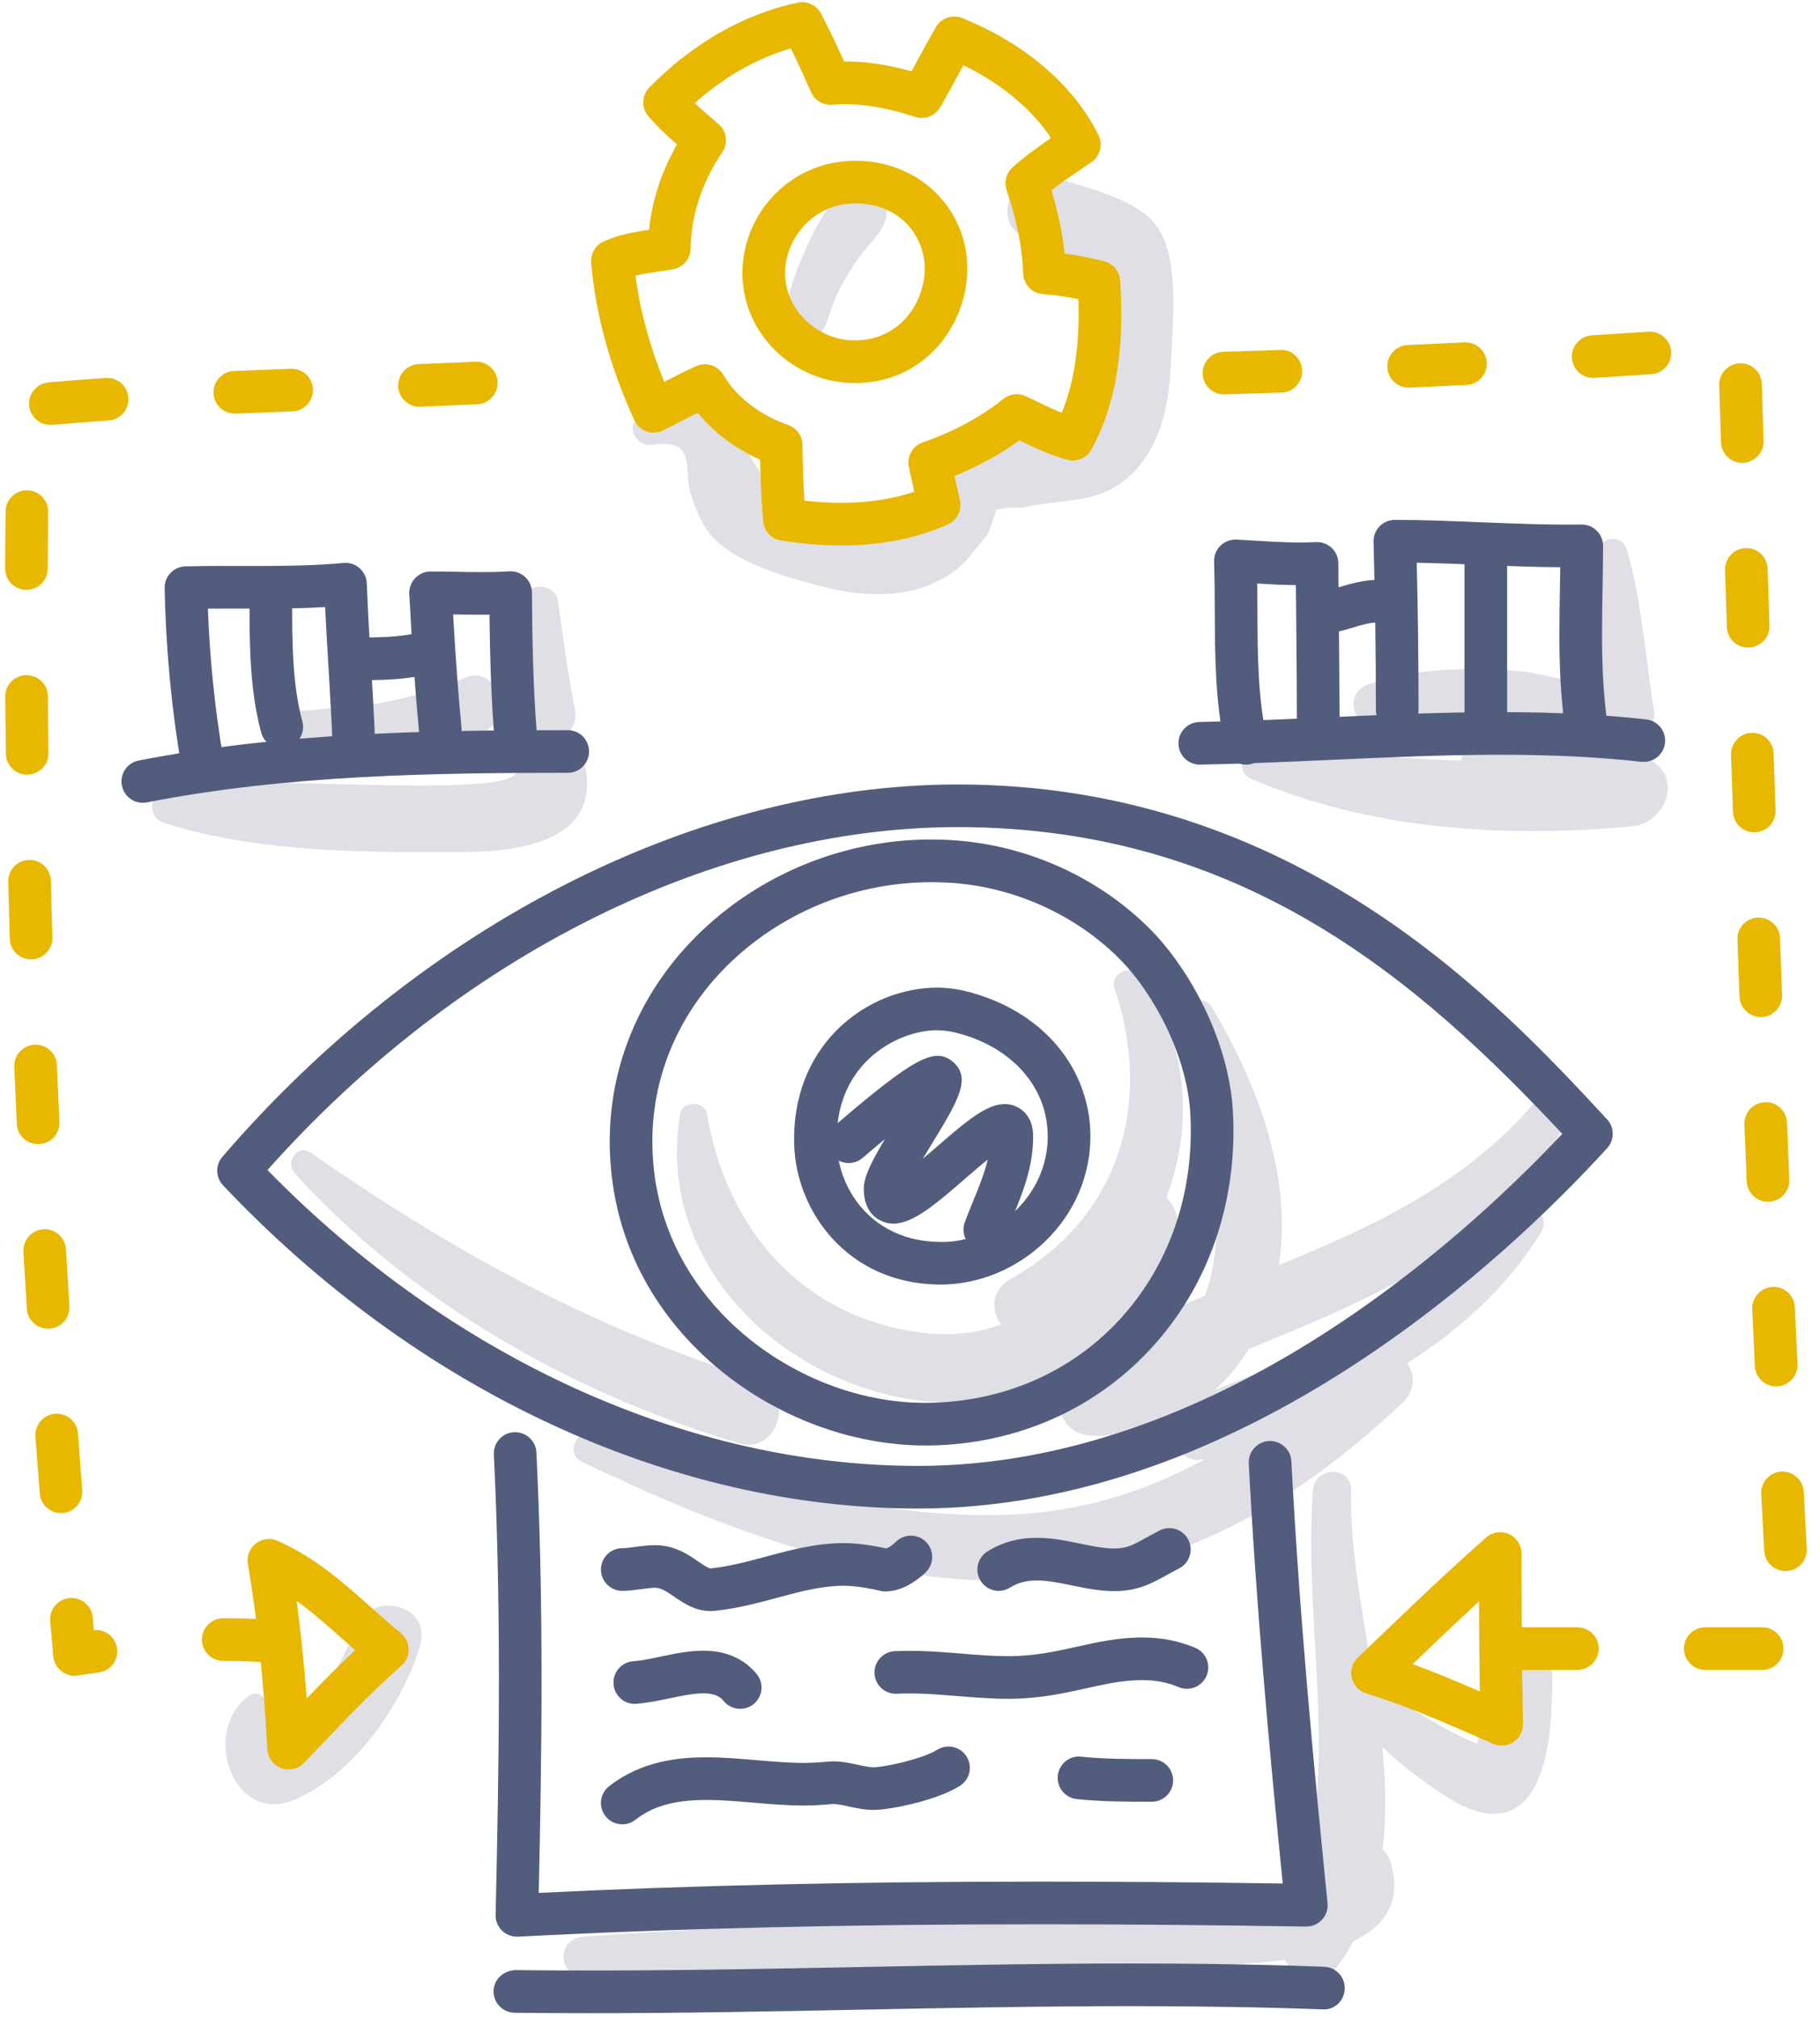 <svg width="83" height="92" viewBox="0 0 83 92" fill="none" xmlns="http://www.w3.org/2000/svg">
<path d="M53.19 54.587C54.414 51.398 54.207 47.721 52.141 44.545C51.721 43.899 50.573 44.293 50.84 45.094C52.6 50.369 51.023 55.55 46.074 58.315C45.188 58.809 45.194 59.744 45.641 60.384C44.21 60.918 42.528 60.986 40.501 60.458C35.79 59.231 33.028 55.383 32.241 50.776C32.138 50.172 31.122 50.171 31.019 50.776C30.02 56.672 34.234 61.695 39.7 63.366C45.982 65.288 51.073 62.311 53.56 56.471C53.872 55.74 53.637 55.043 53.19 54.587Z" fill="#E0DFE6"/>
<path d="M71.357 51.272C71.775 50.454 70.681 49.461 70.014 50.236C66.761 54.012 62.622 55.905 58.326 57.675C58.941 53.599 57.351 49.428 55.288 45.946C54.851 45.209 53.737 45.702 53.927 46.519C54.685 49.774 56.337 55.465 54.949 59.066C53.629 59.623 52.312 60.21 51.019 60.878C50.371 61.213 50.19 61.781 50.305 62.311C50.142 62.326 49.981 62.344 49.809 62.351C47.816 62.432 47.806 65.393 49.809 65.455C51.155 65.496 52.422 65.191 53.55 64.629C53.209 65.581 53.848 66.822 54.979 66.505C52.145 68.056 49.103 69.029 45.32 69.07C39.047 69.138 33.009 67.112 27.073 65.321C26.31 65.09 25.774 66.277 26.52 66.634C32.929 69.695 39.773 72.387 47.008 72.029C53.714 71.698 59.136 68.496 63.93 63.979C64.566 63.38 64.533 62.673 64.172 62.152C66.593 60.6 68.739 58.689 70.288 56.159C70.775 55.364 69.633 54.459 68.986 55.155C65.21 59.218 60.43 61.374 55.394 63.375C55.995 62.833 56.518 62.198 56.956 61.497C62.563 59.193 68.545 56.77 71.357 51.272Z" fill="#E0DFE6"/>
<path d="M67.682 76.373C67.677 77.146 67.646 77.924 67.539 78.691C67.533 78.739 67.442 79.136 67.368 79.487C65.889 78.934 64.659 77.97 63.234 77.323C63.068 77.248 62.897 77.231 62.737 77.253C62.254 74.067 61.556 70.875 61.615 67.937C61.638 66.81 59.957 66.833 59.878 67.937C59.444 74.039 60.997 79.931 59.403 85.771C53.55 86.957 29.176 88.023 26.529 88.301C25.449 88.415 25.396 90.001 26.529 90.025C34.472 90.185 42.431 89.835 50.369 89.579C51.851 89.531 55.513 89.78 58.608 89.341C59.028 90.25 60.33 90.61 61.104 89.502C61.335 89.172 61.538 88.835 61.724 88.494C63.156 87.799 63.95 86.684 63.418 84.899C63.345 84.652 63.212 84.457 63.048 84.304C63.243 82.784 63.197 81.214 63.039 79.627C63.524 80.132 64.074 80.577 64.646 80.993C65.58 81.672 66.85 82.658 68.052 82.687C70.773 82.754 70.788 78.212 70.785 76.373C70.781 74.376 67.693 74.373 67.682 76.373Z" fill="#E0DFE6"/>
<path d="M16.209 74.237C15.601 75.782 14.844 77.168 13.66 78.353C13.385 78.628 13.102 78.899 12.8 79.145C12.712 79.224 12.612 79.287 12.516 79.356C12.511 79.328 12.508 79.302 12.494 79.268C12.428 78.474 12.677 77.921 12.016 77.369C11.859 77.215 11.624 77.143 11.401 77.289C9.121 78.783 10.566 83.352 13.536 82.004C16.183 80.804 18.326 77.759 19.151 75.047C19.735 73.13 16.911 72.451 16.209 74.237Z" fill="#E0DFE6"/>
<path d="M34.474 62.874C26.973 60.561 20.554 56.991 14.149 52.535C13.571 52.133 12.996 52.989 13.428 53.469C18.737 59.354 26.134 63.525 33.67 65.791C35.539 66.353 36.331 63.447 34.474 62.874Z" fill="#E0DFE6"/>
<path d="M75.257 34.651C74.62 34.311 73.983 34.03 73.34 33.799C73.422 33.773 73.502 33.742 73.581 33.705C74.389 34.079 75.619 33.544 75.412 32.265C75.029 29.905 74.868 27.38 74.197 25.084C73.956 24.261 72.849 24.487 72.773 25.276C72.597 27.096 72.734 28.996 72.837 30.86C72.677 30.924 72.517 31.015 72.361 31.149C72.276 31.222 69.998 30.673 69.664 30.636C68.879 30.55 68.089 30.497 67.299 30.5C65.643 30.505 63.888 30.638 62.336 31.228C61.438 31.569 61.525 32.935 62.571 32.959C64.704 33.007 66.727 32.861 68.809 33.137C68.592 33.15 68.376 33.161 68.154 33.186C67.257 33.288 66.744 33.967 66.635 34.675C63.576 34.578 60.524 34.31 57.408 34.054C56.674 33.994 56.319 35.19 57.02 35.49C62.5 37.84 68.551 38.21 74.44 37.669C75.922 37.532 76.791 35.47 75.257 34.651Z" fill="#E0DFE6"/>
<path d="M26.615 34.664C26.467 34.118 26.046 33.791 25.564 33.66C26.019 33.443 26.346 32.975 26.207 32.274C25.888 30.663 25.685 29.028 25.443 27.404C25.29 26.38 23.618 26.632 23.648 27.648C23.698 29.298 23.789 30.954 23.76 32.605C23.75 33.185 24.055 33.542 24.452 33.7C23.907 33.897 23.499 34.36 23.593 35.074C23.812 36.747 8.316 34.846 7.152 36.212C6.767 36.664 6.909 37.33 7.496 37.518C11.773 38.886 16.858 38.877 21.299 38.84C23.965 38.818 27.572 38.21 26.615 34.664Z" fill="#E0DFE6"/>
<path d="M21.221 30.891C19.937 31.411 18.618 31.833 17.251 32.067C16.561 32.184 15.875 32.244 15.177 32.277C14.939 32.288 14.195 32.398 13.732 32.408C13.691 32.372 13.657 32.333 13.6 32.304C13.558 32.283 13.517 32.262 13.475 32.241C13.242 32.122 12.887 32.117 12.703 32.34C12.665 32.386 12.628 32.431 12.591 32.477C12.386 32.725 12.357 32.981 12.488 33.269C12.996 34.389 15.07 34.249 16.066 34.267C18.055 34.301 20.016 33.991 21.914 33.407C23.544 32.905 22.749 30.272 21.221 30.891Z" fill="#E0DFE6"/>
<path d="M52.874 10.493C51.967 9.002 49.344 8.53 47.869 8.022C46.265 7.469 45.106 10.121 46.698 10.799C48.559 11.59 49.842 11.931 50.242 14.158C50.709 16.758 50.28 19.38 47.143 19.992C46.112 20.193 44.959 19.815 43.956 20.26C42.92 20.72 43.112 21.182 42.523 21.965C40.91 24.109 38.847 24.204 36.506 23.1C34.618 22.209 34.468 20.994 33.43 19.473C32.084 17.502 31.049 18.232 29.203 19.05C28.443 19.387 29.041 20.378 29.722 20.28C31.867 19.972 31.095 21.356 31.542 22.648C31.786 23.354 32.052 24.044 32.594 24.585C33.781 25.77 36.062 26.37 37.633 26.771C39.53 27.255 41.631 27.296 43.327 26.173C44.095 25.664 44.433 25.059 45.017 24.397C45.188 24.02 45.328 23.631 45.438 23.231C45.828 23.151 46.221 23.121 46.617 23.14C48.58 22.693 50.293 23.081 51.822 21.395C53.028 20.065 53.33 18.227 53.404 16.5C53.475 14.84 53.783 11.989 52.874 10.493Z" fill="#E0DFE6"/>
<path d="M38.695 8.58C37.726 9.242 37.157 10.421 36.691 11.476C36.466 11.982 36.257 12.499 36.103 13.032C36.023 13.306 35.943 13.589 35.903 13.873C35.892 13.958 35.881 14.043 35.869 14.127C35.862 14.173 35.862 14.197 35.86 14.229C35.817 14.28 35.771 14.327 35.735 14.393C35.404 14.984 35.835 15.586 36.455 15.647C37.646 15.764 37.75 14.314 38.13 13.513C38.402 12.941 38.716 12.389 39.076 11.867C39.47 11.296 40.026 10.833 40.32 10.204C40.774 9.231 39.769 7.845 38.695 8.58Z" fill="#E0DFE6"/>
<path d="M41.87 68.772C30.578 68.772 19.025 63.402 10.173 54.039C9.83 53.677 9.817 53.114 10.142 52.737C19.292 42.108 31.828 35.763 43.676 35.763C59.146 35.763 68.346 45.693 73.288 51.028C73.632 51.399 73.634 51.971 73.293 52.343C68.786 57.284 56.7 68.772 41.87 68.772ZM12.198 53.34C20.599 61.922 31.368 66.828 41.87 66.828C55.312 66.828 66.505 56.726 71.247 51.69C64.79 44.804 56.75 37.707 43.676 37.707C32.634 37.707 20.927 43.536 12.198 53.34Z" fill="#525D7D"/>
<path d="M42.206 65.898C38.458 65.898 34.595 64.283 31.83 61.553C29.182 58.937 27.791 55.62 27.807 51.96C27.825 48.358 29.327 44.965 32.038 42.405C35.034 39.575 39.12 38.071 43.268 38.293C43.467 38.303 43.667 38.318 43.867 38.337C47.117 38.638 50.27 40.128 52.518 42.427C54.241 44.192 56.057 47.435 56.228 50.708C56.444 54.837 55.096 58.683 52.431 61.539C49.87 64.283 46.317 65.831 42.425 65.897C42.352 65.898 42.279 65.898 42.206 65.898ZM42.477 40.218C39.103 40.218 35.818 41.509 33.373 43.818C31.052 46.01 29.766 48.904 29.751 51.969C29.733 55.917 31.615 58.607 33.196 60.169C35.65 62.594 39.092 64.015 42.391 63.952C45.751 63.895 48.811 62.567 51.009 60.212C53.31 57.745 54.475 54.406 54.286 50.809C54.142 48.058 52.547 45.24 51.127 43.786C49.197 41.812 46.486 40.531 43.688 40.272C43.513 40.256 43.34 40.244 43.168 40.235C42.937 40.223 42.707 40.218 42.477 40.218Z" fill="#525D7D"/>
<path d="M42.888 58.562C42.857 58.562 42.827 58.562 42.796 58.561C38.666 58.502 36.325 55.251 36.22 52.221C36.065 47.786 39.305 45.207 42.43 45.032C42.969 45.004 43.517 45.054 44.057 45.19C46.932 45.906 48.992 47.85 49.569 50.391C49.675 50.854 49.728 51.335 49.727 51.817C49.723 53.592 49.006 55.273 47.708 56.549C46.405 57.831 44.653 58.562 42.888 58.562ZM42.726 46.968C42.663 46.968 42.601 46.969 42.54 46.973C40.781 47.071 38.038 48.565 38.163 52.153C38.239 54.339 39.864 56.575 42.824 56.617C44.103 56.666 45.386 56.105 46.344 55.163C47.269 54.254 47.779 53.064 47.782 51.813C47.782 51.477 47.746 51.143 47.673 50.822C47.262 49.011 45.734 47.611 43.586 47.077C43.298 47.004 43.01 46.968 42.726 46.968Z" fill="#525D7D"/>
<path d="M44.911 57.025C44.797 57.025 44.682 57.006 44.569 56.963C44.066 56.775 43.812 56.214 44.001 55.712C44.121 55.39 44.249 55.076 44.376 54.766C44.651 54.096 44.901 53.485 45.044 52.864C44.684 53.154 44.292 53.492 43.999 53.746C42.394 55.135 41.235 56.141 40.188 55.66C39.891 55.524 39.392 55.153 39.392 54.201C39.392 53.677 39.69 53.051 40.356 51.928C40.053 52.179 39.715 52.464 39.338 52.787C38.93 53.136 38.316 53.09 37.967 52.682C37.618 52.274 37.665 51.66 38.073 51.311C41.677 48.221 42.633 47.708 43.461 48.412C44.326 49.148 43.675 50.214 42.494 52.149C42.373 52.347 42.228 52.584 42.083 52.829C42.315 52.632 42.54 52.439 42.727 52.276C44.313 50.903 45.36 49.997 46.355 50.451C46.639 50.581 47.116 50.931 47.116 51.813C47.116 53.207 46.638 54.374 46.176 55.503C46.056 55.795 45.935 56.091 45.822 56.394C45.675 56.784 45.304 57.025 44.911 57.025Z" fill="#525D7D"/>
<path d="M23.573 88.29C23.321 88.29 23.078 88.192 22.896 88.016C22.702 87.827 22.595 87.566 22.602 87.295C22.676 84.092 22.752 80.315 22.752 76.591C22.752 72.848 22.676 69.485 22.522 66.31C22.495 65.773 22.909 65.317 23.445 65.291C23.979 65.27 24.437 65.678 24.463 66.215C24.62 69.421 24.696 72.815 24.696 76.591C24.696 79.936 24.635 83.319 24.569 86.294C31.598 85.948 39.093 85.78 47.439 85.78C50.879 85.78 54.507 85.808 58.498 85.867C57.882 79.702 57.281 73.157 56.95 66.713C56.923 66.177 57.335 65.719 57.872 65.692C58.402 65.671 58.865 66.077 58.893 66.613C59.241 73.395 59.891 80.303 60.542 86.758C60.57 87.034 60.478 87.309 60.29 87.514C60.103 87.719 59.84 87.83 59.559 87.829C55.145 87.759 51.18 87.725 47.439 87.725C38.711 87.725 30.921 87.91 23.624 88.29C23.607 88.29 23.59 88.29 23.573 88.29Z" fill="#525D7D"/>
<path d="M32.406 73.445C31.697 73.445 31.168 73.082 30.744 72.79C30.379 72.539 30.142 72.385 29.879 72.385C29.694 72.385 29.473 72.416 29.238 72.447C28.961 72.485 28.674 72.525 28.378 72.525C27.841 72.525 27.406 72.089 27.406 71.552C27.406 71.016 27.841 70.58 28.378 70.58C28.542 70.58 28.752 70.552 28.975 70.521C29.25 70.483 29.562 70.441 29.88 70.441C30.76 70.441 31.388 70.872 31.846 71.188C32.049 71.327 32.301 71.5 32.406 71.5C33.25 71.416 34.065 71.197 34.928 70.964C36.055 70.661 37.221 70.348 38.484 70.348C39.199 70.348 39.957 70.489 40.419 70.593C40.511 70.558 40.688 70.458 40.853 70.293C41.232 69.913 41.847 69.914 42.228 70.292C42.608 70.672 42.608 71.287 42.228 71.667C42.021 71.874 41.274 72.552 40.369 72.552C40.292 72.552 40.186 72.536 40.111 72.518C39.513 72.375 38.92 72.292 38.484 72.292C37.478 72.292 36.485 72.559 35.433 72.842C34.533 73.084 33.602 73.334 32.596 73.435C32.533 73.442 32.469 73.445 32.406 73.445Z" fill="#525D7D"/>
<path d="M50.829 72.538C50.153 72.538 49.505 72.405 48.878 72.276C48.312 72.16 47.778 72.05 47.281 72.05C46.806 72.05 46.418 72.154 46.061 72.377C45.605 72.662 45.005 72.523 44.721 72.068C44.436 71.612 44.574 71.013 45.03 70.728C45.7 70.31 46.437 70.106 47.281 70.106C47.975 70.106 48.633 70.241 49.27 70.373C49.825 70.487 50.35 70.595 50.828 70.595C51.388 70.595 51.724 70.407 52.282 70.096C52.474 69.989 52.674 69.877 52.893 69.768C53.373 69.528 53.957 69.722 54.197 70.203C54.437 70.683 54.242 71.268 53.762 71.507C53.571 71.603 53.397 71.701 53.23 71.793C52.573 72.159 51.895 72.538 50.829 72.538Z" fill="#525D7D"/>
<path d="M45.987 77.446C45.197 77.446 44.42 77.382 43.668 77.321C42.715 77.244 41.825 77.171 40.9 77.215C40.355 77.238 39.908 76.827 39.882 76.291C39.856 75.754 40.27 75.299 40.807 75.273C41.842 75.225 42.856 75.303 43.827 75.383C44.572 75.444 45.276 75.502 45.987 75.502C47.172 75.502 48.161 75.282 49.118 75.069C50.044 74.863 51.002 74.65 52.082 74.65C52.963 74.65 53.756 74.804 54.507 75.12C55.002 75.328 55.234 75.898 55.026 76.393C54.817 76.888 54.246 77.121 53.752 76.912C53.245 76.698 52.699 76.594 52.082 76.594C51.216 76.594 50.402 76.775 49.54 76.967C48.53 77.191 47.385 77.446 45.987 77.446Z" fill="#525D7D"/>
<path d="M33.758 77.903C33.479 77.903 33.202 77.785 33.01 77.554C32.856 77.368 32.635 77.197 32.074 77.197C31.617 77.197 31.061 77.313 30.523 77.427C30.029 77.53 29.518 77.637 29.019 77.673C28.476 77.717 28.018 77.307 27.98 76.772C27.942 76.237 28.345 75.772 28.881 75.733C29.248 75.707 29.673 75.618 30.123 75.523C30.758 75.39 31.415 75.252 32.074 75.252C33.101 75.252 33.919 75.608 34.503 76.309C34.847 76.721 34.792 77.334 34.379 77.678C34.198 77.83 33.977 77.903 33.758 77.903Z" fill="#525D7D"/>
<path d="M28.379 83.168C28.09 83.168 27.804 83.04 27.612 82.795C27.281 82.372 27.356 81.761 27.779 81.43C29.288 80.25 31.03 80.113 32.208 80.113C32.982 80.113 33.766 80.18 34.523 80.244C35.269 80.308 35.974 80.368 36.658 80.368C37.106 80.368 37.627 80.323 37.822 80.306C37.916 80.297 37.974 80.296 37.986 80.296C38.401 80.296 38.784 80.38 39.123 80.454C39.386 80.512 39.635 80.567 39.836 80.567C40.345 80.567 42.083 80.181 42.741 79.77C43.196 79.484 43.797 79.622 44.081 80.078C44.366 80.533 44.228 81.133 43.772 81.418C42.705 82.086 40.588 82.511 39.837 82.511C39.425 82.511 39.043 82.428 38.706 82.353C38.441 82.295 38.191 82.24 37.986 82.24C37.772 82.261 37.19 82.312 36.659 82.312C35.892 82.312 35.112 82.246 34.358 82.181C33.608 82.117 32.9 82.057 32.209 82.057C30.773 82.057 29.777 82.336 28.978 82.961C28.8 83.1 28.588 83.168 28.379 83.168Z" fill="#525D7D"/>
<path d="M52.527 82.138C51.384 82.138 50.304 82.138 49.111 82.018C48.577 81.965 48.187 81.489 48.24 80.954C48.294 80.419 48.77 80.022 49.305 80.084C50.401 80.194 51.386 80.194 52.527 80.194C53.064 80.194 53.499 80.629 53.499 81.166C53.499 81.703 53.064 82.138 52.527 82.138Z" fill="#525D7D"/>
<path d="M26.94 91.778C25.784 91.778 24.627 91.772 23.469 91.758C22.931 91.751 22.502 91.311 22.508 90.773C22.515 90.237 22.964 89.837 23.492 89.813C28.771 89.878 34.111 89.774 39.277 89.673C43.319 89.594 47.499 89.512 51.622 89.512C54.823 89.512 57.691 89.561 60.389 89.661C60.926 89.681 61.345 90.132 61.325 90.668C61.305 91.205 60.874 91.64 60.317 91.604C57.643 91.505 54.798 91.457 51.622 91.457C47.518 91.457 43.347 91.538 39.314 91.617C35.266 91.697 31.078 91.778 26.94 91.778Z" fill="#525D7D"/>
<path d="M6.511 36.598C6.056 36.598 5.649 36.276 5.558 35.812C5.455 35.285 5.798 34.775 6.325 34.672C12.844 33.394 19.566 33.287 25.892 33.287C26.429 33.287 26.864 33.722 26.864 34.259C26.864 34.796 26.429 35.231 25.892 35.231C19.662 35.231 13.047 35.335 6.699 36.58C6.636 36.592 6.573 36.598 6.511 36.598Z" fill="#525D7D"/>
<path d="M9.229 35.734C8.765 35.734 8.354 35.401 8.272 34.927C7.821 32.313 7.564 29.583 7.508 26.812C7.497 26.277 7.92 25.834 8.454 25.82C9.08 25.803 9.706 25.8 10.333 25.8L11.73 25.802C12.925 25.802 14.313 25.791 15.666 25.665C15.933 25.637 16.196 25.725 16.397 25.902C16.598 26.078 16.718 26.329 16.728 26.596C16.774 27.815 16.846 29.038 16.919 30.259C16.991 31.473 17.062 32.685 17.109 33.892C17.13 34.428 16.712 34.88 16.175 34.901C15.652 34.934 15.187 34.504 15.166 33.967C15.12 32.774 15.049 31.575 14.978 30.374C14.924 29.475 14.871 28.575 14.828 27.676C13.739 27.739 12.675 27.745 11.73 27.745L10.332 27.744C10.048 27.744 9.764 27.744 9.48 27.747C9.569 30.085 9.807 32.384 10.188 34.596C10.279 35.125 9.924 35.627 9.395 35.719C9.34 35.73 9.284 35.734 9.229 35.734Z" fill="#525D7D"/>
<path d="M23.531 34.735C23.03 34.735 22.605 34.351 22.563 33.843C22.395 31.826 22.341 29.816 22.323 28.024C21.85 28.03 21.317 28.021 20.81 28.013C20.761 28.011 20.712 28.011 20.664 28.009C20.775 29.966 20.898 31.627 21.046 33.171C21.097 33.706 20.705 34.18 20.17 34.231C19.639 34.28 19.161 33.891 19.11 33.355C18.935 31.518 18.793 29.523 18.665 27.078C18.651 26.811 18.747 26.55 18.931 26.357C19.114 26.163 19.369 26.054 19.636 26.054C20.073 26.054 20.459 26.061 20.845 26.068C21.636 26.082 22.433 26.098 23.224 26.046C23.489 26.031 23.754 26.123 23.95 26.305C24.146 26.488 24.258 26.744 24.26 27.012C24.27 28.999 24.306 31.345 24.501 33.681C24.546 34.217 24.148 34.686 23.613 34.731C23.585 34.733 23.558 34.735 23.531 34.735Z" fill="#525D7D"/>
<path d="M16.203 31.008C15.665 31.008 15.23 30.572 15.23 30.035C15.23 29.498 15.665 29.063 16.203 29.063C17.137 29.063 18.195 29.063 19.073 28.844C19.596 28.715 20.122 29.031 20.252 29.552C20.382 30.073 20.065 30.601 19.544 30.73C18.434 31.008 17.248 31.008 16.203 31.008Z" fill="#525D7D"/>
<path d="M12.848 34.114C12.418 34.114 12.025 33.827 11.909 33.392C11.379 31.405 11.379 29.319 11.379 27.302C11.379 26.765 11.814 26.329 12.352 26.329C12.889 26.329 13.324 26.765 13.324 27.302C13.324 29.281 13.324 31.151 13.788 32.89C13.926 33.409 13.618 33.942 13.099 34.08C13.015 34.103 12.93 34.114 12.848 34.114Z" fill="#525D7D"/>
<path d="M54.715 34.859C54.186 34.859 53.753 34.436 53.743 33.905C53.733 33.368 54.16 32.925 54.697 32.915C56.648 32.879 58.652 32.788 60.59 32.7C63.147 32.584 65.791 32.464 68.4 32.464C70.874 32.464 73.057 32.572 75.073 32.796C75.606 32.855 75.991 33.336 75.932 33.87C75.872 34.404 75.391 34.782 74.858 34.729C72.914 34.513 70.802 34.408 68.4 34.408C65.835 34.408 63.214 34.527 60.678 34.642C58.728 34.731 56.711 34.823 54.715 34.859Z" fill="#525D7D"/>
<path d="M56.826 34.859C56.381 34.859 55.978 34.551 55.878 34.098C55.417 32.022 55.408 29.909 55.399 27.866C55.396 27.114 55.393 26.36 55.368 25.604C55.359 25.333 55.464 25.07 55.657 24.879C55.85 24.688 56.111 24.59 56.386 24.601C56.697 24.615 57.008 24.634 57.318 24.653C58.251 24.709 59.121 24.763 60.009 24.713C60.274 24.701 60.535 24.793 60.729 24.976C60.923 25.158 61.034 25.412 61.035 25.678C61.041 26.608 61.05 27.546 61.059 28.483C61.074 30.014 61.089 31.544 61.089 33.039C61.089 33.576 60.654 34.011 60.117 34.011C59.579 34.011 59.144 33.576 59.144 33.039C59.144 31.551 59.13 30.027 59.115 28.502C59.109 27.893 59.103 27.283 59.098 26.676C58.503 26.67 57.911 26.636 57.335 26.602C57.34 27.021 57.342 27.44 57.344 27.858C57.353 29.888 57.361 31.805 57.776 33.677C57.893 34.201 57.563 34.72 57.038 34.837C56.967 34.851 56.896 34.859 56.826 34.859Z" fill="#525D7D"/>
<path d="M72.353 34.165C71.879 34.165 71.463 33.818 71.392 33.335C71.147 31.678 71.115 30.085 71.115 28.883C71.115 28.198 71.127 27.513 71.139 26.828C71.144 26.505 71.15 26.183 71.154 25.86C69.93 25.852 68.699 25.801 67.505 25.753C66.554 25.713 65.579 25.673 64.61 25.655C64.664 27.864 64.691 30.117 64.691 32.37C64.691 32.907 64.256 33.342 63.719 33.342C63.182 33.342 62.747 32.907 62.747 32.37C62.747 29.791 62.71 27.212 62.639 24.701C62.632 24.439 62.731 24.184 62.914 23.995C63.098 23.808 63.349 23.701 63.612 23.701C64.945 23.701 66.287 23.756 67.585 23.81C69.077 23.871 70.616 23.934 72.121 23.912C72.389 23.913 72.632 24.009 72.817 24.192C73.003 24.375 73.107 24.625 73.107 24.885C73.106 25.545 73.095 26.204 73.083 26.862C73.071 27.536 73.06 28.21 73.06 28.883C73.06 30.019 73.089 31.519 73.316 33.05C73.394 33.581 73.027 34.076 72.496 34.154C72.448 34.162 72.4 34.165 72.353 34.165Z" fill="#525D7D"/>
<path d="M67.759 33.989C67.222 33.989 66.787 33.554 66.787 33.017V25.439C66.787 24.902 67.222 24.466 67.759 24.466C68.297 24.466 68.732 24.902 68.732 25.439V33.018C68.732 33.554 68.297 33.989 67.759 33.989Z" fill="#525D7D"/>
<path d="M60.429 28.896C59.953 28.896 59.537 28.547 59.468 28.062C59.391 27.53 59.76 27.038 60.292 26.961C60.535 26.927 60.81 26.845 61.101 26.759C61.724 26.573 62.461 26.359 63.286 26.462C63.819 26.531 64.196 27.018 64.127 27.55C64.06 28.083 63.57 28.457 63.04 28.392C62.59 28.333 62.148 28.476 61.655 28.622C61.31 28.725 60.953 28.831 60.567 28.887C60.521 28.893 60.475 28.896 60.429 28.896Z" fill="#525D7D"/>
<path d="M38.362 24.868C37.491 24.868 36.567 24.79 35.616 24.638C35.175 24.567 34.839 24.204 34.802 23.759C34.731 22.922 34.686 22.018 34.663 20.956C33.522 20.447 32.533 19.7 31.819 18.811C31.607 18.918 31.393 19.03 31.172 19.145C30.862 19.307 30.551 19.469 30.238 19.621C30.003 19.737 29.73 19.752 29.484 19.663C29.237 19.576 29.036 19.391 28.927 19.152C27.823 16.741 27.161 14.326 26.959 11.977C26.924 11.567 27.151 11.179 27.525 11.009C28.21 10.697 28.913 10.578 29.598 10.476C29.739 9.135 30.172 7.813 30.871 6.584C30.422 6.191 29.972 5.775 29.566 5.295C29.241 4.912 29.262 4.345 29.613 3.986C31.576 1.983 33.916 0.645 36.379 0.12C36.804 0.028 37.242 0.234 37.444 0.623C37.788 1.285 38.121 1.976 38.496 2.807C39.459 2.782 40.466 2.95 41.568 3.25C41.693 3.026 41.814 2.801 41.936 2.576C42.178 2.13 42.42 1.684 42.68 1.237C42.923 0.818 43.437 0.642 43.885 0.825C46.758 1.988 48.962 3.881 50.094 6.153C50.31 6.587 50.174 7.113 49.776 7.388L49.33 7.691C48.846 8.021 48.381 8.337 47.951 8.677C48.253 9.678 48.453 10.642 48.547 11.556C49.101 11.631 49.688 11.746 50.345 11.907C50.757 12.008 51.056 12.365 51.084 12.788C51.118 13.312 51.136 13.821 51.136 14.302C51.136 16.805 50.69 18.83 49.773 20.492C49.555 20.886 49.094 21.081 48.66 20.958C47.892 20.744 47.177 20.406 46.486 20.075C45.613 20.71 44.622 21.254 43.529 21.701L43.776 22.811C43.876 23.263 43.643 23.723 43.22 23.91C41.785 24.546 40.15 24.868 38.362 24.868ZM36.683 22.822C38.571 23.041 40.245 22.903 41.696 22.417L41.448 21.299C41.342 20.818 41.612 20.334 42.076 20.171C43.503 19.672 44.741 19.004 45.755 18.185C46.045 17.952 46.442 17.903 46.778 18.06L47.274 18.296C47.666 18.484 48.046 18.666 48.42 18.819C48.931 17.585 49.19 16.07 49.19 14.301C49.19 14.086 49.186 13.864 49.178 13.637C48.59 13.517 48.068 13.444 47.57 13.411C47.071 13.379 46.677 12.972 46.661 12.471C46.625 11.316 46.371 10.035 45.906 8.667C45.781 8.3 45.887 7.894 46.173 7.634C46.731 7.128 47.335 6.699 47.931 6.292C47.053 4.971 45.651 3.806 43.933 2.973C43.836 3.149 43.741 3.326 43.645 3.502C43.394 3.965 43.143 4.43 42.871 4.894C42.64 5.288 42.166 5.47 41.732 5.327C40.298 4.865 39.105 4.678 37.955 4.774C37.544 4.806 37.153 4.576 36.985 4.197C36.649 3.431 36.353 2.791 36.064 2.204C34.508 2.661 33.017 3.51 31.683 4.698C31.948 4.949 32.232 5.194 32.524 5.446L32.772 5.659C33.144 5.983 33.215 6.532 32.938 6.94C32.016 8.298 31.516 9.818 31.491 11.335C31.484 11.803 31.144 12.199 30.683 12.278C30.473 12.314 30.263 12.345 30.054 12.376C29.678 12.43 29.314 12.483 28.978 12.564C29.187 14.152 29.628 15.776 30.292 17.411C30.764 17.165 31.251 16.911 31.754 16.689C32.207 16.488 32.737 16.661 32.986 17.089C33.567 18.085 34.645 18.919 35.945 19.375C36.33 19.51 36.589 19.871 36.595 20.279C36.608 21.244 36.636 22.071 36.683 22.822Z" fill="#E8B800"/>
<path d="M38.974 17.463C36.187 17.45 33.906 15.243 33.859 12.543C33.815 10.025 35.639 7.817 38.102 7.407C38.438 7.352 38.78 7.327 39.113 7.331C41.812 7.366 43.959 9.356 44.106 11.959C44.187 13.394 43.642 14.873 42.65 15.919C41.69 16.929 40.42 17.463 38.974 17.463ZM38.421 9.325C36.927 9.575 35.777 10.973 35.804 12.51C35.832 14.133 37.275 15.51 38.956 15.518C40.076 15.527 40.831 15.011 41.24 14.58C41.87 13.916 42.215 12.977 42.165 12.069C42.087 10.699 41.005 9.301 39.085 9.276C38.865 9.27 38.641 9.289 38.421 9.325Z" fill="#E8B800"/>
<path d="M13.163 80.664C13.05 80.664 12.935 80.644 12.826 80.603C12.463 80.469 12.214 80.132 12.193 79.746C12.013 76.519 11.731 73.834 11.304 71.292C11.245 70.94 11.383 70.585 11.665 70.365C11.947 70.146 12.326 70.097 12.652 70.241C14.344 70.98 15.665 72.157 16.944 73.294C17.384 73.685 17.824 74.078 18.28 74.451C18.5 74.631 18.631 74.9 18.636 75.184C18.641 75.47 18.521 75.743 18.307 75.931C17.005 77.082 15.821 78.32 14.567 79.631L13.864 80.365C13.677 80.56 13.423 80.664 13.163 80.664ZM13.526 72.981C13.714 74.38 13.867 75.843 13.989 77.426C14.702 76.685 15.435 75.942 16.194 75.228C16.012 75.069 15.831 74.908 15.651 74.747C14.941 74.115 14.254 73.504 13.526 72.981Z" fill="#E8B800"/>
<path d="M68.482 79.576C68.351 79.576 68.219 79.55 68.094 79.496L67.46 79.219C65.782 78.486 64.046 77.729 62.31 77.202C61.98 77.101 61.727 76.833 61.647 76.497C61.566 76.161 61.67 75.808 61.92 75.569L62.734 74.789C64.365 73.224 66.052 71.605 67.774 70.092C68.059 69.84 68.467 69.779 68.815 69.936C69.163 70.093 69.387 70.439 69.388 70.821C69.392 72.955 69.403 75.766 69.454 78.586C69.461 78.917 69.298 79.228 69.023 79.412C68.86 79.521 68.671 79.576 68.482 79.576ZM64.423 75.863C65.463 76.245 66.484 76.675 67.486 77.11C67.466 75.677 67.455 74.278 67.449 73.002C66.443 73.93 65.448 74.88 64.423 75.863Z" fill="#E8B800"/>
<path d="M3.4 76.394C3.183 76.394 2.971 76.321 2.798 76.186C2.588 76.021 2.455 75.776 2.431 75.51L2.289 73.905C2.243 73.37 2.639 72.898 3.173 72.852C3.714 72.808 4.18 73.201 4.226 73.737L4.277 74.313C4.789 74.253 5.263 74.625 5.337 75.144C5.412 75.675 5.043 76.167 4.511 76.243L3.542 76.383C3.495 76.391 3.447 76.394 3.4 76.394ZM12.768 75.85C12.73 75.85 12.692 75.848 12.654 75.844C11.947 75.76 11.188 75.718 10.399 75.718L10.188 75.719C9.647 75.719 9.212 75.29 9.208 74.755C9.203 74.219 9.635 73.779 10.172 73.775L10.399 73.774C11.263 73.774 12.098 73.82 12.881 73.912C13.414 73.974 13.796 74.457 13.733 74.991C13.675 75.486 13.255 75.85 12.768 75.85ZM2.779 68.979C2.276 68.979 1.85 68.592 1.811 68.081C1.744 67.218 1.679 66.355 1.617 65.491C1.578 64.956 1.98 64.491 2.516 64.451C3.053 64.413 3.517 64.815 3.556 65.351C3.619 66.21 3.683 67.072 3.749 67.932C3.791 68.468 3.39 68.935 2.855 68.976C2.829 68.978 2.804 68.979 2.779 68.979ZM2.193 60.573C1.683 60.573 1.255 60.176 1.223 59.661C1.17 58.797 1.118 57.933 1.068 57.068C1.037 56.532 1.447 56.072 1.982 56.042C2.511 56.002 2.978 56.42 3.009 56.957C3.059 57.817 3.11 58.679 3.164 59.541C3.197 60.077 2.789 60.538 2.253 60.571C2.233 60.572 2.213 60.573 2.193 60.573ZM1.737 52.159C1.22 52.159 0.79 51.753 0.766 51.232C0.726 50.367 0.688 49.502 0.652 48.638C0.63 48.101 1.047 47.647 1.583 47.626C2.114 47.596 2.573 48.02 2.595 48.557C2.631 49.419 2.669 50.281 2.709 51.142C2.733 51.679 2.319 52.134 1.782 52.158C1.767 52.159 1.752 52.159 1.737 52.159ZM1.416 43.739C0.892 43.739 0.46 43.323 0.445 42.796C0.419 41.93 0.396 41.065 0.374 40.199C0.361 39.662 0.785 39.217 1.322 39.203C1.857 39.184 2.304 39.614 2.318 40.151C2.339 41.013 2.363 41.876 2.388 42.738C2.404 43.275 1.982 43.723 1.416 43.739ZM1.237 35.315C0.705 35.315 0.272 34.888 0.265 34.355C0.254 33.489 0.245 32.623 0.239 31.757C0.235 31.22 0.667 30.782 1.204 30.778C1.745 30.778 2.18 31.208 2.184 31.743C2.19 32.606 2.198 33.468 2.209 34.33C2.216 34.868 1.786 35.308 1.237 35.315ZM1.205 26.889C0.664 26.886 0.23 26.448 0.233 25.911C0.237 25.045 0.244 24.179 0.254 23.313C0.26 22.78 0.694 22.351 1.226 22.351C1.773 22.357 2.204 22.798 2.198 23.335C2.189 24.197 2.182 25.06 2.177 25.922C2.175 26.456 1.74 26.889 1.205 26.889ZM2.299 19.373C1.801 19.373 1.376 18.991 1.331 18.485C1.285 17.95 1.68 17.479 2.215 17.432C3.081 17.356 3.949 17.289 4.818 17.23C5.357 17.189 5.818 17.597 5.855 18.132C5.891 18.669 5.487 19.133 4.952 19.169C4.095 19.229 3.239 19.295 2.385 19.37C2.356 19.371 2.327 19.373 2.299 19.373ZM10.709 18.857C10.191 18.857 9.761 18.449 9.738 17.926C9.716 17.39 10.132 16.936 10.668 16.913C11.534 16.877 12.399 16.843 13.264 16.811C13.806 16.794 14.252 17.211 14.272 17.747C14.291 18.284 13.872 18.735 13.336 18.755C12.474 18.786 11.613 18.82 10.751 18.856C10.737 18.857 10.723 18.857 10.709 18.857ZM19.13 18.543C18.611 18.543 18.18 18.133 18.159 17.61C18.138 17.073 18.556 16.621 19.093 16.599C19.954 16.565 20.816 16.529 21.675 16.488C22.212 16.464 22.667 16.877 22.693 17.412C22.718 17.949 22.305 18.404 21.768 18.43C20.902 18.471 20.037 18.508 19.169 18.543C19.156 18.543 19.143 18.543 19.13 18.543Z" fill="#E8B800"/>
<path d="M80.361 76.129H77.768C77.231 76.129 76.796 75.694 76.796 75.157C76.796 74.62 77.231 74.185 77.768 74.185H80.361C80.898 74.185 81.333 74.62 81.333 75.157C81.333 75.694 80.898 76.129 80.361 76.129ZM71.935 76.129H69.342C68.805 76.129 68.37 75.694 68.37 75.157C68.37 74.62 68.805 74.185 69.342 74.185H71.935C72.472 74.185 72.907 74.62 72.907 75.157C72.907 75.694 72.472 76.129 71.935 76.129ZM81.425 71.62C80.912 71.62 80.483 71.219 80.455 70.7L80.318 68.108C80.29 67.572 80.703 67.115 81.239 67.087C81.763 67.06 82.232 67.471 82.26 68.008L82.397 70.595C82.426 71.131 82.014 71.59 81.478 71.618C81.46 71.619 81.442 71.62 81.425 71.62ZM81 63.204C80.484 63.204 80.054 62.798 80.029 62.277L79.91 59.684C79.886 59.149 80.301 58.694 80.838 58.67C81.378 58.638 81.829 59.06 81.853 59.597L81.972 62.185C81.997 62.722 81.583 63.177 81.046 63.202C81.031 63.203 81.015 63.204 81 63.204ZM80.629 54.785C80.11 54.785 79.68 54.376 79.658 53.853L79.552 51.261C79.531 50.724 79.948 50.272 80.485 50.25C81.019 50.214 81.474 50.646 81.496 51.183L81.601 53.772C81.623 54.309 81.206 54.762 80.669 54.784C80.656 54.785 80.642 54.785 80.629 54.785ZM80.299 46.365C79.779 46.365 79.348 45.953 79.328 45.429L79.234 42.837C79.215 42.3 79.634 41.849 80.171 41.831C80.705 41.813 81.158 42.231 81.177 42.767L81.272 45.357C81.292 45.894 80.872 46.345 80.336 46.365C80.324 46.365 80.311 46.365 80.299 46.365ZM80.001 37.944C79.48 37.944 79.048 37.53 79.03 37.005L78.943 34.413C78.925 33.877 79.346 33.427 79.883 33.409C80.412 33.378 80.869 33.812 80.886 34.349L80.973 36.939C80.992 37.475 80.572 37.925 80.035 37.944C80.024 37.944 80.012 37.944 80.001 37.944ZM79.723 29.523C79.201 29.523 78.769 29.108 78.752 28.582L78.669 25.99C78.652 25.453 79.073 25.005 79.61 24.988C80.141 24.961 80.595 25.391 80.612 25.928L80.695 28.519C80.713 29.056 80.292 29.506 79.723 29.523ZM79.456 21.101C78.933 21.101 78.501 20.686 78.485 20.159L78.403 17.569C78.386 17.032 78.807 16.583 79.344 16.566C79.883 16.53 80.329 16.971 80.346 17.507L80.428 20.098C80.445 20.635 80.024 21.084 79.456 21.101ZM55.819 17.981C55.295 17.981 54.863 17.565 54.847 17.038C54.831 16.501 55.253 16.053 55.79 16.037C56.652 16.011 57.514 15.984 58.379 15.955C58.907 15.914 59.365 16.358 59.383 16.893C59.401 17.43 58.98 17.88 58.444 17.898C57.578 17.927 56.712 17.955 55.819 17.981ZM64.24 17.672C63.722 17.672 63.292 17.263 63.269 16.741C63.246 16.205 63.662 15.751 64.198 15.728C65.059 15.691 65.921 15.65 66.782 15.608C67.323 15.581 67.775 15.995 67.801 16.532C67.828 17.067 67.415 17.524 66.878 17.55C66.013 17.593 65.147 17.633 64.283 17.671C64.268 17.672 64.254 17.672 64.24 17.672ZM72.654 17.229C72.144 17.229 71.717 16.832 71.685 16.317C71.652 15.781 72.059 15.32 72.595 15.287C73.456 15.233 74.317 15.178 75.177 15.12C75.7 15.086 76.176 15.488 76.213 16.024C76.249 16.56 75.844 17.023 75.308 17.06C74.444 17.118 73.58 17.174 72.715 17.227C72.695 17.229 72.675 17.229 72.654 17.229Z" fill="#E8B800"/>
</svg>
